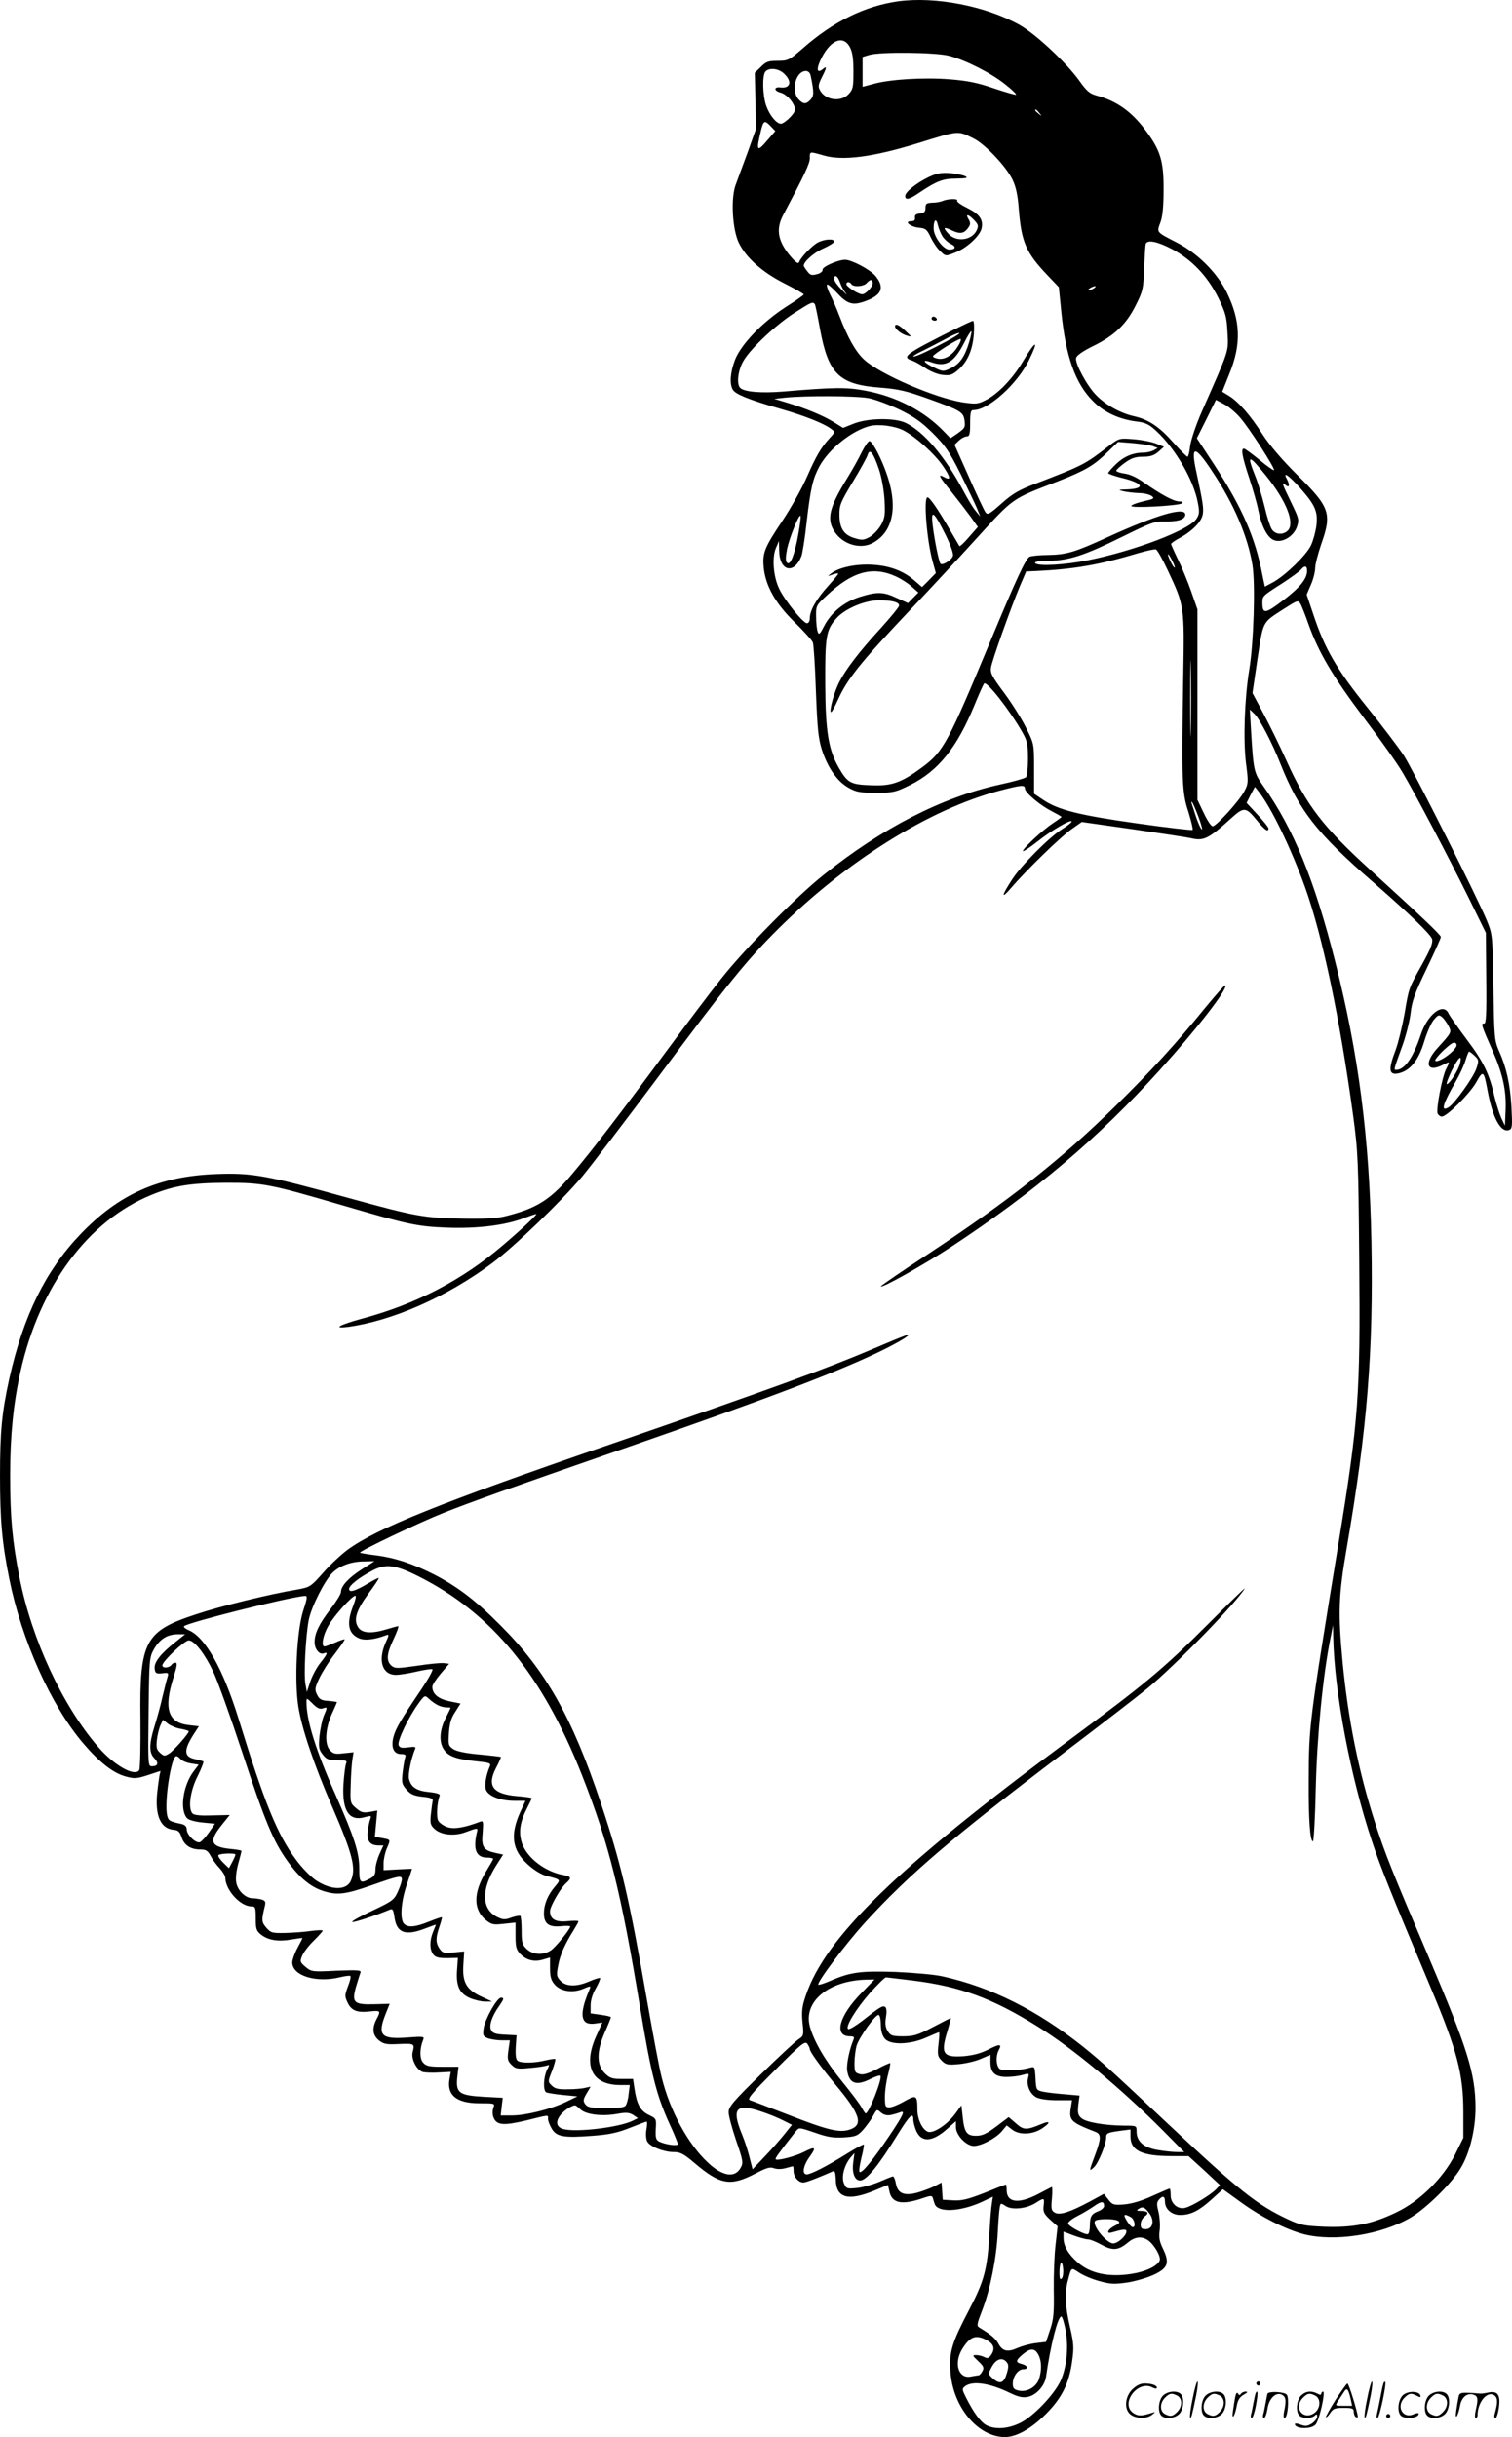 <svg version="1.0" xmlns="http://www.w3.org/2000/svg"
  viewBox="0 0 744.977 1200.322"
 preserveAspectRatio="xMidYMid meet">
<g transform="translate(-1,1200.957) scale(0.1,-0.1)"
fill="#000000" stroke="none">
<path d="M4435 12003 c-163 -23 -319 -99 -470 -232 -67 -58 -72 -61 -123 -61
-46 0 -58 -4 -83 -30 l-30 -29 3 -138 3 -138 -41 -115 c-23 -63 -50 -135 -59
-160 -25 -66 -17 -219 15 -286 36 -74 114 -144 224 -200 53 -27 96 -51 96 -55
0 -3 -40 -31 -89 -62 -116 -75 -221 -185 -250 -261 -23 -61 -27 -116 -11 -145
12 -23 79 -50 235 -95 122 -35 214 -72 250 -99 20 -15 20 -16 -6 -44 -44 -48
-68 -89 -113 -192 -24 -55 -78 -152 -120 -215 -91 -136 -100 -160 -93 -234 10
-90 58 -175 152 -267 45 -44 86 -89 90 -100 4 -11 11 -119 15 -240 7 -182 12
-232 29 -287 29 -90 76 -157 131 -188 39 -22 57 -25 136 -25 84 0 95 2 168 38
139 69 231 184 317 393 22 54 44 103 48 107 13 13 125 -130 187 -238 25 -44
29 -60 29 -132 0 -45 -4 -86 -10 -92 -5 -5 -64 -22 -130 -36 -285 -63 -577
-213 -865 -443 -135 -107 -390 -365 -506 -512 -55 -69 -173 -226 -264 -349
-225 -305 -372 -497 -472 -615 -97 -116 -165 -162 -291 -197 -72 -21 -101 -23
-237 -22 -200 3 -239 10 -580 104 -394 109 -469 123 -645 116 -283 -11 -480
-99 -670 -298 -171 -179 -280 -401 -349 -709 -37 -168 -46 -262 -46 -478 0
-218 10 -333 46 -510 60 -299 205 -623 364 -809 80 -94 149 -148 212 -164 40
-11 53 -10 108 8 l61 20 -5 -21 c-2 -12 -8 -53 -12 -92 -10 -110 19 -172 82
-177 22 -2 30 -9 39 -37 13 -40 45 -60 93 -60 27 0 36 -6 50 -32 9 -17 29 -45
45 -61 15 -17 27 -37 27 -46 1 -61 74 -141 128 -141 20 0 22 -4 22 -59 0 -52
3 -62 26 -80 35 -28 86 -36 151 -24 29 5 53 8 53 7 0 -2 -11 -24 -25 -50 -14
-26 -25 -58 -25 -70 0 -66 118 -102 236 -73 25 6 47 9 50 6 4 -3 -2 -27 -12
-52 -16 -43 -16 -48 -1 -80 19 -39 47 -50 113 -42 49 5 51 2 29 -39 -23 -45
-19 -79 12 -104 24 -19 38 -21 100 -18 75 3 77 2 66 -41 -8 -33 21 -89 51 -97
14 -3 50 -4 81 -2 l56 3 -6 -34 c-15 -81 34 -121 149 -121 74 0 75 0 67 -22
-5 -13 -5 -33 0 -46 15 -40 48 -43 159 -17 121 30 110 29 110 8 0 -10 9 -32
19 -49 24 -39 59 -45 202 -34 81 6 122 15 182 39 43 17 80 31 83 31 3 0 3 -18
-1 -39 -4 -22 -2 -48 4 -59 13 -25 81 -52 130 -52 33 0 50 -9 103 -54 127
-108 177 -116 300 -52 55 29 73 34 92 26 15 -5 37 -5 58 1 18 5 34 9 35 9 2 0
3 -11 3 -24 0 -28 24 -56 48 -56 14 0 75 24 148 56 7 3 11 -12 12 -41 1 -91
59 -108 187 -56 l70 29 7 -31 c12 -60 62 -70 168 -33 35 12 42 12 46 0 2 -8 6
-21 9 -29 14 -44 124 -40 232 9 l55 26 -5 -33 c-3 -17 -9 -84 -12 -147 -10
-177 -26 -235 -98 -373 -87 -166 -101 -210 -94 -310 12 -173 135 -320 268
-321 61 0 141 48 217 129 68 73 99 139 114 241 10 71 9 89 -10 172 -24 103
-27 166 -11 227 18 69 15 68 56 41 21 -14 66 -33 101 -42 54 -15 73 -16 140
-6 42 7 102 25 132 40 66 32 73 58 39 128 -17 35 -20 56 -15 90 3 25 0 64 -6
89 -9 35 -9 47 1 59 19 23 31 20 31 -9 0 -36 33 -65 75 -65 52 0 93 21 155 77
l55 50 90 -65 c102 -74 222 -134 310 -157 151 -38 380 -3 525 82 78 46 203
169 247 244 45 74 73 192 73 298 -1 168 -38 288 -235 751 -175 410 -212 503
-259 649 -81 249 -134 512 -161 795 -23 243 -20 328 20 559 102 592 132 967
122 1512 -10 511 -63 924 -179 1380 -100 396 -205 654 -353 862 -47 67 -49 74
-61 273 l-6 105 20 -19 c26 -22 90 -145 131 -249 91 -229 179 -342 456 -582
179 -156 285 -258 291 -281 5 -18 -8 -50 -48 -122 -68 -122 -66 -116 -88 -247
-11 -60 -30 -140 -44 -178 -38 -99 -33 -126 19 -113 54 14 94 64 121 152 14
47 36 97 49 111 20 24 25 26 40 13 9 -7 23 -27 31 -42 17 -33 18 -32 -53 -110
-69 -76 -53 -124 27 -83 35 18 35 18 14 -23 -19 -39 -49 -196 -41 -217 4 -8
13 -15 21 -15 25 0 136 111 169 168 34 62 38 59 56 -38 25 -137 66 -212 107
-196 15 6 16 19 11 114 -7 114 -24 192 -62 277 -22 50 -23 67 -27 311 -4 257
-4 259 -32 329 -46 112 -362 740 -409 813 -24 37 -105 144 -180 237 -151 187
-211 291 -266 458 l-33 98 21 49 c12 27 21 64 21 82 0 18 14 71 30 118 53 150
43 181 -117 339 -74 73 -137 147 -171 199 -61 96 -120 163 -167 192 l-33 20
35 88 c60 146 56 263 -14 404 -48 96 -143 190 -243 242 -105 54 -101 50 -83
99 11 29 16 78 16 162 1 143 -16 196 -92 297 -68 90 -141 141 -238 167 -34 9
-49 22 -86 74 -63 88 -214 229 -294 274 -167 93 -415 141 -598 116z m-238
-225 c13 -24 18 -56 18 -120 0 -78 -2 -89 -24 -112 -38 -41 -115 -30 -141 19
-10 18 -8 29 9 63 25 49 26 59 6 42 -28 -23 -34 -5 -14 40 45 100 112 131 146
68z m488 -43 c82 -21 208 -85 278 -141 32 -25 56 -48 53 -51 -2 -2 -51 12
-108 31 -81 28 -131 38 -219 45 -127 10 -295 0 -376 -23 l-53 -14 0 74 0 73
33 10 c54 16 325 13 392 -4z m-810 -90 c40 -39 28 -73 -22 -66 -31 3 -29 -17
1 -25 28 -7 61 -40 71 -72 5 -17 -1 -29 -24 -52 -16 -17 -36 -30 -43 -30 -22
0 -56 41 -73 89 -18 52 -20 152 -3 169 20 20 67 14 93 -13z m129 -7 c17 -82
17 -100 0 -119 -22 -24 -36 -24 -60 2 -38 43 -13 139 37 139 11 0 20 -9 23
-22z m1127 -185 c13 -16 12 -17 -3 -4 -17 13 -22 21 -14 21 2 0 10 -8 17 -17z
m-1323 -66 l22 -23 -36 -42 c-56 -66 -60 -59 -33 51 11 43 18 45 47 14z m1000
-60 c56 -28 161 -139 191 -203 17 -35 26 -78 31 -149 13 -158 36 -211 140
-320 l57 -60 12 -120 c22 -222 69 -354 156 -441 55 -56 132 -91 219 -101 40
-5 59 -14 94 -47 92 -85 181 -237 203 -348 10 -50 9 -61 -6 -84 -36 -55 -302
-157 -535 -204 -113 -23 -243 -30 -259 -15 -7 8 13 11 67 12 102 3 174 26 362
119 143 70 160 77 213 75 63 -1 97 11 97 34 0 40 -141 -1 -380 -110 -165 -76
-204 -87 -295 -89 -44 0 -86 -5 -93 -9 -20 -14 -63 -105 -195 -422 -205 -492
-229 -537 -331 -613 -105 -78 -153 -95 -255 -90 -100 3 -115 12 -157 84 -52
89 -67 180 -68 414 -1 235 4 267 55 324 41 47 140 89 209 89 64 0 100 -9 100
-26 0 -7 -41 -57 -91 -112 -107 -117 -172 -202 -205 -267 -24 -48 -49 -137
-40 -146 3 -3 19 26 36 64 45 99 110 181 340 424 112 118 260 278 330 355 199
218 177 203 415 295 132 52 174 76 242 143 l52 50 74 -6 c41 -4 85 -10 98 -15
l23 -9 -21 -12 c-12 -6 -34 -11 -50 -11 -51 0 -96 -19 -135 -57 -21 -20 -38
-40 -38 -44 0 -3 30 -14 66 -23 109 -26 120 -54 24 -57 -41 -1 -43 -2 -15 -9
17 -4 51 -8 76 -9 25 0 53 -7 63 -14 16 -12 12 -15 -38 -26 -30 -7 -59 -17
-62 -23 -8 -13 236 0 251 13 5 5 -1 9 -15 9 -28 0 -91 35 -174 93 -33 24 -69
41 -95 44 -22 3 -41 10 -41 14 0 5 19 22 42 39 32 23 52 30 89 30 36 0 55 6
76 24 l28 25 -37 15 c-21 9 -71 19 -110 22 -71 6 -74 5 -117 -27 -127 -98
-131 -100 -362 -189 -88 -33 -119 -51 -174 -100 -62 -55 -69 -58 -80 -43 -7
10 -44 89 -82 175 l-70 157 22 21 c12 11 29 20 38 20 14 0 17 11 17 65 0 56 3
65 18 65 72 0 214 128 271 244 52 105 36 104 -28 -3 -50 -85 -123 -161 -182
-191 -41 -21 -49 -22 -117 -12 -136 22 -403 137 -483 209 -43 39 -82 109 -123
216 -13 35 -34 83 -46 106 -12 24 -19 46 -15 49 3 3 25 -15 48 -40 51 -56 78
-64 137 -43 85 30 101 68 53 126 -26 31 -117 79 -149 79 -35 0 -114 -35 -111
-49 1 -8 -10 -18 -28 -22 -25 -7 -33 -5 -47 14 -10 12 -18 25 -18 28 0 20 51
65 97 85 29 13 53 28 53 34 0 15 -47 12 -79 -4 -29 -15 -85 -73 -94 -98 -3 -9
-15 -2 -36 22 -67 76 -80 137 -44 207 108 204 133 257 133 283 0 35 -3 34 68
14 94 -28 244 -8 467 61 203 63 193 62 273 22z m976 -544 c98 -52 175 -133
228 -239 37 -76 42 -94 46 -173 5 -96 11 -77 -127 -390 -28 -63 -53 -138 -57
-168 -3 -29 -9 -53 -13 -53 -4 0 -35 31 -70 70 -70 79 -123 114 -196 130 -65
15 -136 54 -184 103 -44 44 -105 156 -99 183 2 12 33 34 86 60 104 51 163 108
209 202 34 67 37 81 40 180 3 59 6 113 8 120 8 22 56 13 129 -25z m-1635 -165
c6 -18 19 -42 29 -53 9 -12 0 -4 -20 17 -21 20 -38 44 -38 53 0 26 18 16 29
-17z m161 -3 c0 -18 -35 -55 -52 -55 -19 0 -78 38 -78 50 0 13 17 13 25 0 9
-15 61 -12 75 5 7 8 16 15 21 15 5 0 9 -7 9 -15z m1090 -25 c-8 -5 -19 -10
-25 -10 -5 0 -3 5 5 10 8 5 20 10 25 10 6 0 3 -5 -5 -10z m-1375 -79 c3 -6 14
-60 25 -121 41 -223 94 -275 300 -290 88 -7 126 -16 235 -55 156 -56 171 -65
177 -104 5 -36 3 -40 -38 -69 l-31 -21 -34 35 c-95 99 -233 171 -384 199 -93
18 -158 17 -405 -4 -109 -9 -193 -2 -213 18 -19 19 -11 87 16 133 36 62 160
178 252 237 85 54 90 56 100 42z m261 -462 c32 -5 101 -31 152 -55 73 -35 110
-61 167 -117 62 -62 82 -90 138 -202 35 -72 72 -148 81 -170 l16 -40 -23 28
c-13 15 -40 60 -61 100 -91 169 -191 287 -282 333 -55 27 -189 25 -260 -4
l-50 -20 -47 29 c-52 32 -139 68 -232 96 l-60 18 55 6 c96 10 344 9 406 -2z
m1833 -95 c45 -51 175 -253 168 -260 -2 -3 -35 20 -72 51 -37 30 -71 55 -76
55 -16 0 -9 -39 25 -142 19 -57 40 -130 46 -163 16 -79 45 -134 77 -146 39
-15 94 16 112 63 13 37 12 41 -28 124 -46 95 -48 102 -26 84 18 -15 21 1 5 31
-21 38 9 18 64 -43 76 -86 90 -117 82 -187 -4 -31 -16 -75 -27 -98 -23 -48
-125 -147 -186 -181 l-41 -22 -12 57 c-35 185 -101 335 -239 546 l-84 128 47
94 47 95 38 -20 c21 -10 57 -40 80 -66z m-1658 -64 c61 -32 151 -113 193 -173
41 -59 43 -77 7 -57 -32 17 -26 5 37 -73 32 -40 74 -95 94 -122 l36 -51 -43
-49 c-24 -28 -45 -48 -48 -45 -2 3 -23 39 -47 80 -58 100 -99 160 -110 160
-21 0 -3 -217 26 -319 l15 -54 -34 -35 -34 -34 -36 31 c-54 48 -122 74 -208
79 -80 5 -166 -13 -204 -43 -19 -14 -19 -15 8 -5 15 5 27 7 27 4 0 -4 -23 -31
-50 -61 -57 -63 -90 -120 -90 -158 0 -15 -6 -25 -14 -25 -19 0 -111 114 -137
170 -29 60 -36 154 -16 200 l15 35 1 -49 c2 -101 74 -117 110 -25 5 15 17 88
25 164 20 173 31 217 63 277 47 86 159 176 248 199 43 11 122 1 166 -21z
m1523 -204 c106 -159 174 -319 197 -460 15 -96 6 -384 -16 -516 -23 -141 -30
-344 -16 -459 12 -92 12 -101 -7 -137 -24 -47 -139 -174 -157 -174 -8 0 -27
29 -44 65 l-31 65 0 469 0 469 -31 89 c-17 48 -46 119 -65 157 -19 39 -34 73
-34 76 0 4 19 17 43 30 61 33 106 79 113 115 5 31 2 55 -31 208 -30 136 -9
137 79 3z m266 -22 c99 -124 141 -231 105 -268 -24 -23 -62 -20 -79 7 -8 12
-24 62 -35 110 -12 49 -32 117 -46 151 -44 110 -34 110 55 0z m-1581 -289 c25
-51 40 -93 36 -104 -6 -20 -51 -48 -61 -38 -8 8 -30 116 -39 192 -9 78 6 66
64 -50z m-725 7 c-18 -103 -40 -160 -56 -144 -8 8 -8 26 0 68 12 56 58 171 66
163 3 -2 -2 -42 -10 -87z m1819 -180 c83 -177 83 -176 77 -522 -8 -518 -7
-572 25 -668 14 -46 24 -86 21 -90 -3 -3 -126 11 -273 32 -284 40 -389 66
-463 116 l-45 30 0 123 c0 122 0 123 -38 199 -20 42 -69 120 -108 173 -62 83
-71 100 -66 128 6 36 93 281 141 397 l32 75 49 2 c187 9 313 31 500 87 44 13
85 22 91 19 6 -2 32 -48 57 -101z m22 47 c9 -17 15 -33 13 -35 -3 -2 -12 12
-21 31 -21 43 -13 47 8 4z m665 -51 c0 -40 -36 -83 -120 -147 -87 -66 -100
-67 -100 -9 0 32 1 33 100 96 41 27 81 56 89 65 19 23 31 21 31 -5z m-2025
-28 c22 -10 56 -31 75 -48 l35 -31 -26 -26 -25 -26 -55 25 c-65 31 -97 32
-181 6 -78 -24 -143 -77 -178 -145 -20 -39 -25 -44 -31 -28 -4 10 -8 43 -8 74
-1 55 0 57 52 105 126 119 227 147 342 94z m1995 -139 c5 -11 22 -52 36 -93
50 -141 120 -259 271 -460 82 -108 169 -231 194 -274 66 -112 222 -408 324
-614 l86 -175 2 -225 c2 -182 -1 -224 -11 -222 -17 3 -12 -12 44 -138 49 -112
67 -194 62 -295 l-3 -70 -18 38 c-9 20 -24 67 -33 103 -26 115 -54 173 -136
282 -44 59 -85 117 -91 130 -26 56 -104 -5 -137 -106 -37 -111 -79 -172 -121
-172 -13 0 -12 1 31 120 17 47 35 118 40 158 7 61 20 98 79 220 39 81 71 152
70 157 -1 11 -106 110 -341 324 -239 217 -320 322 -420 545 -32 71 -83 175
-113 231 l-54 101 25 170 c29 188 22 175 129 244 71 45 71 46 85 21z m-543
-613 c-1 -84 -3 -16 -3 152 0 168 2 236 3 153 2 -84 2 -222 0 -305z m-817
-292 c0 -20 72 -81 130 -111 27 -14 50 -27 50 -29 0 -2 -19 -16 -42 -31 -50
-33 -148 -124 -148 -137 0 -5 33 16 72 47 72 57 168 112 168 98 0 -5 -21 -21
-48 -38 -63 -40 -200 -177 -245 -247 -53 -81 -56 -101 -6 -43 71 84 251 259
302 293 l47 33 253 -36 c138 -20 272 -40 295 -46 53 -11 81 3 180 93 73 66 78
66 138 -7 35 -43 54 -56 54 -36 0 6 -24 36 -54 68 l-54 58 20 40 21 39 19 -24
c60 -75 160 -280 229 -473 85 -237 170 -640 236 -1122 24 -179 26 -219 30
-715 6 -659 -3 -785 -101 -1385 -147 -900 -147 -902 -148 -1180 -1 -189 7
-295 21 -295 4 0 11 118 14 263 6 256 35 553 72 737 l13 65 1 -58 c5 -270 85
-690 191 -1007 43 -129 89 -244 287 -715 133 -316 163 -429 163 -620 l0 -125
-41 -83 c-59 -116 -172 -228 -289 -284 -118 -57 -212 -76 -353 -71 -99 4 -120
8 -180 36 -152 71 -240 140 -587 466 -305 287 -336 314 -425 386 -224 178
-451 292 -690 345 -38 9 -142 18 -231 22 -174 6 -225 -1 -323 -44 -30 -13 -56
-21 -59 -19 -9 10 132 198 228 304 218 239 431 421 980 837 173 131 360 275
415 320 136 112 441 425 478 491 3 6 -78 -73 -181 -176 -223 -223 -305 -291
-697 -581 -834 -617 -1189 -962 -1285 -1249 -18 -52 -21 -78 -16 -131 7 -64 6
-67 -20 -84 -14 -9 -98 -87 -185 -172 -138 -135 -159 -160 -159 -187 0 -17 17
-80 37 -139 35 -101 36 -111 22 -135 -28 -51 -89 -42 -161 26 -98 91 -187 254
-228 420 -11 42 -42 208 -70 367 -91 522 -129 682 -230 985 -140 420 -271 652
-495 875 -120 121 -211 190 -325 249 -106 54 -194 83 -288 95 -41 5 -76 11
-78 13 -6 7 299 152 411 196 139 55 313 117 880 314 752 261 1092 391 1305
498 41 21 84 45 95 54 19 15 19 16 -8 6 -15 -5 -85 -34 -155 -64 -230 -98
-511 -200 -1297 -471 -838 -288 -1148 -413 -1293 -519 -32 -24 -86 -74 -120
-113 -62 -70 -65 -71 -130 -83 -129 -21 -378 -82 -494 -121 -255 -83 -281
-132 -276 -519 1 -129 -1 -241 -6 -249 -22 -34 -124 23 -203 115 -175 203
-326 527 -387 834 -35 178 -46 293 -46 504 0 194 16 353 51 510 94 421 333
744 647 871 110 45 193 58 367 59 180 0 213 -6 565 -109 332 -97 373 -106 520
-112 149 -6 289 11 382 47 29 11 56 20 60 20 8 0 -67 -71 -162 -152 -200 -172
-430 -292 -695 -363 -113 -31 -149 -51 -70 -41 219 30 489 149 710 314 108 80
339 303 442 425 41 49 206 265 367 480 357 479 446 588 601 742 334 332 744
589 1089 680 107 28 126 30 126 11z m855 -140 c14 -37 21 -65 16 -62 -5 4 -17
30 -27 59 -9 28 -19 59 -22 67 -3 8 -2 13 1 9 4 -3 18 -36 32 -73z m1254
-1152 c-28 -30 -78 -58 -87 -49 -4 4 15 27 41 52 36 33 51 43 60 34 8 -8 4
-18 -14 -37z m107 -25 c21 -20 21 -23 8 -63 -15 -44 -107 -172 -136 -190 -41
-25 -31 13 33 124 21 36 43 84 50 108 7 23 15 42 17 42 3 0 16 -9 28 -21z
m-72 -36 c-7 -32 -52 -103 -65 -103 -5 0 6 29 23 65 34 68 53 85 42 38z
m-5410 -2492 c-65 -41 -104 -83 -104 -112 0 -10 -23 -48 -51 -84 -57 -74 -79
-120 -79 -164 0 -34 24 -63 45 -55 23 9 18 -3 -16 -46 -18 -22 -40 -63 -50
-92 l-17 -52 -7 38 c-9 45 1 238 16 316 13 66 79 196 118 234 37 35 93 55 156
55 l50 1 -61 -39z m277 -35 c361 -181 611 -484 807 -981 133 -338 192 -575
286 -1145 53 -320 80 -428 141 -563 25 -54 45 -103 45 -108 0 -11 -64 -2 -93
13 -15 8 -18 19 -16 61 3 51 3 52 -35 70 -41 20 -59 53 -70 130 l-7 47 -55 0
c-48 0 -60 4 -85 29 -40 41 -40 107 1 201 17 38 30 71 30 74 0 3 -22 8 -50 12
l-50 7 0 40 c0 25 10 57 26 84 14 25 23 47 21 50 -3 2 -27 -5 -52 -16 -64 -28
-115 -27 -143 2 -20 21 -21 28 -12 75 9 52 33 106 76 174 13 21 24 41 24 44 0
4 -24 4 -54 1 -59 -6 -86 10 -86 49 0 24 51 113 79 138 29 26 27 33 -16 41
-86 16 -172 81 -199 150 -20 54 -14 106 21 175 14 27 25 51 25 53 0 2 -32 7
-71 10 -121 10 -151 50 -105 139 15 28 25 52 24 54 -2 1 -49 7 -105 12 -67 6
-111 15 -129 26 -25 17 -26 22 -22 81 3 47 11 73 31 103 l26 41 -54 11 c-56
12 -85 36 -85 72 0 9 19 38 42 65 l41 48 -26 3 c-15 2 -75 -4 -133 -13 -99
-14 -108 -14 -126 1 -26 24 -23 59 12 132 16 34 26 62 22 62 -4 0 -29 -7 -56
-15 -75 -23 -122 -20 -141 9 -24 37 -11 82 50 166 30 40 53 75 51 77 -2 2 -25
-10 -52 -26 -63 -38 -94 -47 -94 -28 0 18 47 55 115 91 66 35 112 29 226 -28z
m-568 -173 c-31 -99 -43 -345 -23 -470 17 -108 76 -282 164 -486 105 -243 122
-311 94 -372 -22 -48 -99 -46 -174 5 -25 18 -68 62 -95 99 -93 125 -155 278
-284 696 -76 245 -164 401 -245 435 -17 7 -27 16 -23 20 21 19 512 142 594
149 15 1 14 -8 -8 -76z m247 27 c-34 -87 -25 -137 30 -160 29 -12 76 -6 134
16 14 5 13 0 -4 -37 -39 -88 -17 -159 51 -159 16 0 61 7 100 16 38 9 74 14 79
12 6 -2 -18 -45 -52 -96 -102 -151 -128 -195 -139 -236 -14 -52 0 -86 37 -86
19 0 25 -4 21 -14 -3 -8 -9 -41 -13 -74 -6 -53 -4 -61 19 -87 20 -23 35 -30
78 -35 41 -4 53 -9 51 -20 -2 -8 -6 -38 -9 -66 -5 -44 -2 -54 17 -72 32 -30
95 -37 150 -18 62 23 65 23 61 6 -22 -89 -6 -130 50 -130 16 0 29 -3 29 -6 0
-3 -16 -31 -35 -62 -63 -104 -64 -186 -3 -238 30 -24 38 -26 90 -20 l58 6 0
-66 c0 -55 4 -68 24 -89 31 -31 69 -40 112 -27 l34 10 0 -53 c0 -41 5 -60 23
-80 29 -34 89 -43 141 -21 36 15 38 15 31 -2 -38 -89 -45 -142 -20 -162 9 -8
29 -10 49 -7 l34 5 -30 -66 c-67 -148 -22 -242 118 -242 l47 0 -6 -46 c-2 -25
-10 -51 -16 -57 -8 -8 -45 -12 -98 -11 -71 1 -88 4 -99 19 -12 16 -11 24 6 53
l20 34 -27 -6 c-16 -4 -54 -7 -86 -7 -46 -1 -63 3 -78 18 -20 19 -20 20 1 73
11 29 18 55 16 58 -3 2 -25 -1 -50 -7 -53 -13 -116 -14 -135 -2 -9 6 -12 26
-10 67 l4 59 -57 3 c-45 2 -60 7 -68 22 -12 22 4 70 40 120 23 33 25 40 8 40
-20 -1 -79 -107 -85 -150 -5 -36 -3 -40 21 -50 15 -5 45 -10 68 -10 l40 0 -7
-49 c-6 -43 -4 -52 15 -71 20 -20 29 -22 90 -16 38 3 75 9 84 12 14 6 14 3 1
-22 -17 -34 -20 -100 -4 -110 6 -3 43 -9 82 -13 l72 -7 -56 -27 c-74 -36 -199
-67 -267 -67 l-55 0 5 44 5 43 -94 5 c-121 7 -138 19 -130 96 l6 52 -78 0
c-65 0 -81 3 -96 20 -18 19 -18 68 0 113 7 16 1 17 -77 11 -130 -10 -150 10
-108 116 l20 50 -75 -2 c-102 -3 -113 8 -91 86 9 30 19 62 22 70 5 12 -14 13
-118 9 -121 -6 -124 -5 -153 19 -27 23 -28 27 -16 55 7 17 32 50 57 74 24 24
44 46 44 49 0 4 -26 3 -57 -1 -32 -5 -89 -9 -127 -10 -65 -1 -71 0 -94 26 -24
28 -24 37 -7 107 5 21 2 26 -17 32 -13 3 -33 6 -44 6 -34 0 -73 37 -80 77 -4
22 0 57 10 94 9 32 16 60 16 62 0 3 -25 7 -56 10 -96 10 -106 37 -43 116 l41
51 -86 -2 c-57 -2 -89 1 -97 9 -24 24 -12 113 25 185 19 38 31 70 28 72 -4 2
-22 7 -40 11 -59 12 -59 46 1 136 l17 26 -52 6 c-100 12 -122 81 -74 232 18
57 21 75 11 75 -8 0 -16 -4 -19 -9 -11 -17 -46 -20 -46 -4 0 20 109 123 130
123 28 0 80 -67 121 -155 21 -44 85 -222 142 -395 113 -343 153 -438 222 -535
60 -85 118 -132 183 -151 66 -20 108 -14 233 30 134 47 149 50 149 29 0 -10
-9 -37 -20 -61 -18 -40 -27 -47 -127 -94 -60 -28 -103 -52 -97 -55 9 -3 110
30 185 61 13 6 17 -1 22 -34 10 -80 52 -97 149 -60 29 11 54 20 55 20 1 0 -5
-16 -13 -35 -18 -44 -18 -86 0 -111 11 -15 26 -19 68 -19 l54 1 -4 -58 c-6
-79 11 -116 62 -139 23 -10 57 -18 76 -18 l35 0 -52 24 c-74 34 -96 70 -90
157 l4 66 -52 -5 c-47 -5 -54 -3 -69 18 -20 29 -20 54 -1 109 8 24 14 45 12
46 -2 2 -30 -8 -63 -21 -69 -28 -106 -31 -125 -9 -19 24 -13 110 16 193 14 41
25 75 25 76 0 0 -31 -1 -70 -3 l-70 -4 0 35 c0 19 7 51 15 70 20 47 21 45 -21
53 l-37 7 6 64 6 65 -38 -7 c-32 -5 -43 -2 -67 19 -28 24 -29 26 -26 113 1 48
5 105 8 125 l6 37 -49 -5 c-41 -5 -51 -3 -68 16 -27 29 -22 107 10 178 14 30
25 56 25 58 0 1 -19 4 -42 6 -35 2 -45 8 -56 31 -12 24 -11 33 11 80 13 28 47
83 76 120 29 38 51 70 49 72 -2 2 -23 -5 -47 -16 -24 -10 -47 -19 -52 -19 -18
0 -8 56 19 102 27 49 117 148 133 148 5 0 0 -23 -11 -50z m-877 -179 c-71 -56
-105 -99 -101 -130 3 -23 7 -26 37 -23 31 4 33 2 26 -20 -4 -12 -15 -57 -25
-98 -9 -41 -27 -106 -39 -144 -27 -86 -27 -130 -1 -156 23 -23 19 -40 -11 -40
-20 0 -20 5 -17 268 3 258 4 268 26 308 29 50 65 73 115 74 l39 0 -49 -39z
m1294 -310 c12 -6 31 -11 42 -11 12 0 21 -1 21 -2 0 -2 -11 -25 -25 -52 -31
-62 -33 -123 -4 -159 23 -30 63 -43 162 -53 57 -6 67 -9 61 -23 -18 -41 -27
-90 -21 -113 9 -33 69 -58 142 -58 l54 0 -24 -52 c-53 -115 -43 -191 36 -262
31 -28 67 -50 92 -56 72 -19 71 -17 41 -53 -35 -41 -54 -87 -54 -131 0 -51 23
-69 82 -64 26 3 48 2 48 -1 -1 -14 -72 -102 -96 -118 -38 -25 -88 -22 -119 7
-22 21 -25 32 -25 90 0 37 -3 69 -6 73 -3 3 -23 -1 -44 -8 -33 -12 -42 -11
-71 3 -77 39 -79 135 -5 252 l35 55 -37 8 c-60 13 -71 29 -64 99 4 55 3 61
-12 55 -76 -29 -128 -38 -161 -27 -19 6 -40 21 -46 32 -10 18 -6 89 7 123 4 8
-13 14 -52 18 -62 6 -90 25 -99 66 -5 23 11 99 29 143 7 14 2 16 -33 11 -32
-4 -42 -2 -47 11 -8 20 50 140 97 204 31 43 32 43 53 24 11 -11 31 -25 43 -31z
m-567 -16 c24 8 24 7 5 -37 -8 -20 -17 -64 -21 -99 -5 -56 -3 -67 16 -91 18
-24 29 -28 72 -28 44 0 49 -2 43 -17 -4 -10 -10 -57 -13 -104 -7 -128 28 -181
104 -160 32 9 35 8 29 -7 -4 -9 -10 -37 -13 -61 -6 -49 11 -71 54 -71 l23 0
-19 -42 c-11 -24 -20 -58 -20 -75 0 -26 -6 -36 -30 -48 -46 -24 -50 -20 -50
53 0 78 -25 154 -117 362 -96 215 -143 365 -143 455 0 23 0 23 30 -6 21 -22
36 -29 50 -24z m-698 -101 c21 -4 38 -9 38 -12 0 -11 -73 -94 -96 -109 -23
-14 -26 -14 -45 3 -18 16 -20 27 -16 64 3 25 11 58 18 73 l12 26 25 -20 c14
-10 42 -22 64 -25z m-2 -149 c7 -8 30 -18 51 -21 l38 -6 -25 -33 c-53 -70 -70
-193 -31 -232 8 -8 42 -17 75 -20 l61 -6 -29 -42 c-16 -23 -36 -45 -45 -49
-20 -7 -65 36 -65 63 0 14 -9 23 -27 27 -57 12 -63 16 -69 40 -16 64 19 294
45 294 5 0 14 -7 21 -15z m270 -470 c0 -4 -7 -20 -16 -37 l-16 -30 -28 27
c-16 16 -27 32 -24 37 6 9 84 12 84 3z m3335 -620 c235 -29 394 -87 618 -227
173 -107 412 -306 617 -512 l105 -106 -35 0 c-19 0 -62 4 -95 10 -69 11 -105
42 -105 91 0 29 0 29 -62 29 -96 1 -188 17 -210 37 -17 15 -19 26 -15 65 l6
46 -77 7 c-42 3 -90 9 -107 13 -29 7 -30 10 -33 66 -3 55 -4 58 -25 52 -51
-15 -137 -19 -152 -6 -17 15 -20 62 -4 92 17 31 5 32 -53 2 -36 -18 -74 -28
-120 -32 -103 -7 -115 12 -79 127 10 34 17 61 16 61 -2 0 -42 -20 -89 -45 -74
-39 -95 -45 -146 -45 -52 0 -62 3 -75 24 -12 18 -15 36 -10 69 5 29 3 47 -4
52 -13 7 -25 0 -114 -70 -33 -25 -63 -43 -68 -39 -16 9 37 97 107 177 38 42
73 77 79 77 6 0 64 -7 130 -15z m-249 -60 c-112 -113 -140 -215 -58 -215 19 0
23 -4 17 -17 -20 -48 -35 -121 -31 -151 10 -66 45 -78 117 -41 23 11 43 18 47
15 11 -12 -57 -186 -73 -186 -2 0 -11 13 -19 28 -8 16 -51 73 -95 127 -85 104
-141 200 -161 274 -32 122 92 225 277 230 l42 1 -63 -65z m94 -159 c0 -28 7
-52 19 -67 27 -33 124 -31 205 5 32 14 60 26 63 26 2 0 1 -26 -3 -59 -6 -52
-4 -61 16 -81 20 -20 30 -22 84 -17 33 3 82 14 109 26 l47 20 0 -36 c0 -52 23
-73 79 -73 25 0 61 4 80 10 32 9 33 9 26 -17 -8 -35 10 -77 42 -94 16 -8 56
-14 100 -14 l75 0 -6 -38 c-10 -61 1 -71 122 -118 28 -11 28 -33 -3 -115 -30
-80 -30 -82 -5 -59 21 19 60 113 60 146 0 22 6 25 73 34 l47 6 0 -35 c0 -69
57 -96 201 -96 l85 0 78 -71 77 -72 -20 -21 c-26 -27 -118 -83 -152 -91 -37
-9 -72 23 -71 63 0 18 -2 32 -5 32 -3 0 -42 -17 -87 -37 -52 -24 -101 -38
-137 -41 -52 -4 -58 -2 -78 24 l-22 28 -68 -37 c-99 -53 -148 -69 -173 -56
-18 10 -20 18 -15 71 3 32 2 58 -1 56 -4 -2 -35 -18 -69 -36 -95 -49 -153 -41
-153 20 0 15 -2 28 -4 28 -2 0 -49 -18 -105 -41 -82 -32 -111 -39 -153 -37
l-53 3 -3 42 -3 43 -38 -20 c-21 -10 -59 -24 -85 -31 -63 -16 -93 -2 -102 46
-3 19 -10 35 -14 35 -4 0 -34 -12 -66 -26 -33 -14 -82 -28 -111 -31 -49 -5
-53 -4 -64 21 -15 31 0 90 31 128 l20 23 -6 -46 c-7 -52 7 -89 34 -89 31 0 90
72 186 228 57 92 76 110 76 72 0 -11 6 -36 14 -55 26 -60 81 -56 155 11 l41
36 0 -30 c0 -39 51 -92 88 -92 37 0 107 37 137 71 l25 30 29 -22 c37 -27 104
-23 151 11 39 27 33 36 -11 17 -72 -30 -86 -29 -123 4 l-36 31 -61 -46 c-48
-36 -69 -46 -100 -46 -46 0 -58 17 -66 96 l-6 54 -30 -41 c-41 -56 -113 -102
-138 -88 -27 14 -49 62 -49 108 0 71 -5 74 -64 41 -29 -17 -62 -30 -74 -30
-20 0 -22 5 -22 53 0 28 7 77 15 107 8 30 13 56 11 58 -2 1 -31 -11 -64 -29
-44 -22 -68 -30 -86 -25 -23 6 -26 11 -26 54 0 26 5 64 10 84 13 44 97 161
110 153 6 -3 10 -26 10 -49z m-350 -119 c0 -13 52 -85 124 -172 126 -150 142
-202 71 -225 -50 -16 -108 -2 -305 75 -91 35 -174 67 -184 70 -17 5 4 30 125
151 128 128 145 142 157 127 6 -9 12 -21 12 -26z m-1131 -296 c26 -26 103 -36
176 -24 49 9 64 8 84 -4 l24 -16 -24 -12 c-66 -34 -286 -60 -346 -41 -30 9
-36 33 -16 62 14 23 57 53 76 54 4 0 16 -9 26 -19z m893 -12 c34 -11 81 -30
106 -43 l44 -22 -40 -50 c-22 -27 -65 -76 -97 -109 l-57 -60 -14 55 c-7 30
-24 83 -38 117 -53 128 -30 155 96 112z m635 -17 c15 3 36 9 46 13 30 13 19
-11 -53 -118 -80 -118 -135 -185 -145 -175 -4 3 1 34 9 69 9 34 14 64 12 66
-2 2 -40 -18 -83 -45 -96 -60 -177 -102 -198 -102 -25 0 -18 43 15 88 34 47
27 51 -30 22 -41 -21 -129 -44 -138 -36 -4 5 11 26 99 138 16 20 16 20 95 -7
62 -22 91 -26 142 -23 59 4 67 7 96 39 17 20 39 50 49 69 17 31 18 32 37 15
12 -11 29 -16 47 -13z m755 -447 c-3 -29 1 -39 32 -68 l37 -33 -10 -89 c-6
-50 -10 -151 -9 -225 2 -112 -1 -145 -18 -195 l-20 -60 -49 -6 c-28 -3 -67
-14 -89 -23 -50 -23 -76 -18 -96 19 -15 27 -35 44 -94 80 -15 9 -13 17 13 85
39 99 71 258 77 384 3 56 7 111 10 124 4 21 5 22 29 6 32 -21 104 -13 149 16
41 26 43 26 38 -15z m298 -1 c0 -8 -12 -19 -27 -25 -35 -13 -43 -26 -43 -71 0
-20 -4 -39 -9 -42 -11 -7 -93 36 -98 51 -3 7 17 23 44 37 26 13 64 36 83 49
36 26 50 26 50 1z m223 -36 c27 -36 17 -78 -18 -78 -20 0 -25 5 -25 24 0 14 9
31 20 39 24 16 16 27 -19 27 -21 0 -23 2 -11 10 20 13 30 9 53 -22z m-92 -18
c19 -11 27 -50 10 -50 -5 0 -16 11 -25 25 -24 37 -21 44 15 25z m-62 -19 c11
-7 7 -13 -18 -25 -33 -17 -43 -41 -13 -32 55 16 72 18 72 5 0 -21 -42 -59 -65
-59 -32 0 -104 87 -90 110 8 12 94 13 114 1z m-149 -91 c11 0 41 -12 68 -27
54 -30 83 -28 130 12 34 28 68 32 99 10 30 -21 64 -80 57 -99 -11 -27 -67 -55
-138 -66 -114 -18 -206 2 -268 58 -47 42 -68 80 -68 121 l0 29 50 -19 c28 -10
59 -19 70 -19z m-129 -193 c-8 -8 -11 1 -11 29 0 53 14 67 18 19 2 -21 -1 -42
-7 -48z m19 -253 c16 -84 6 -183 -24 -250 -31 -68 -134 -176 -199 -208 -58
-29 -123 -34 -166 -12 -29 15 -63 61 -101 136 -21 42 -21 44 -4 57 37 27 121
15 221 -34 40 -19 61 -24 87 -19 42 8 83 54 90 99 22 156 58 297 75 297 5 0
14 -30 21 -66z m-391 -49 c37 -19 45 -42 26 -72 -13 -19 -19 -21 -35 -13 -10
5 -28 10 -40 10 -20 0 -20 -2 10 -30 26 -25 30 -32 20 -50 -6 -11 -14 -20 -19
-20 -5 0 -22 -3 -38 -6 -61 -12 -85 66 -42 136 38 61 66 72 118 45z m258 -75
c16 -31 16 -77 2 -119 -14 -39 -59 -65 -100 -56 -23 5 -29 12 -29 34 0 35 26
71 51 71 28 0 24 18 -6 26 -33 8 -32 17 6 49 37 31 59 29 76 -5z m-157 -35
c10 -12 10 -24 1 -54 -14 -49 -33 -57 -67 -28 -26 23 -26 24 -10 54 22 44 54
55 76 28z M4585 11137 c-60 -29 -115 -73 -115 -93 0 -22 21 -17 70 17 85 57
116 69 182 69 50 1 59 3 45 11 -11 6 -44 13 -75 16 -46 3 -67 -1 -107 -20z
M4655 11020 c-11 -5 -35 -9 -52 -9 -28 -1 -33 -5 -33 -25 0 -19 -6 -25 -27
-28 -20 -2 -27 -8 -25 -20 2 -13 -4 -18 -19 -18 -37 0 -3 -28 39 -32 33 -3 39
-8 58 -48 12 -25 33 -56 48 -69 25 -24 25 -24 71 -6 56 21 121 80 131 118 10
44 -9 72 -70 102 -31 15 -53 31 -50 36 7 11 -44 10 -71 -1z m155 -95 c20 -21
22 -28 12 -50 -23 -49 -99 -60 -138 -18 -31 34 -26 38 20 16 39 -18 59 -13 80
20 8 12 7 23 -2 37 -17 28 0 25 28 -5z m-156 -80 c9 -14 28 -31 41 -37 28 -13
24 -28 -8 -28 -30 1 -77 64 -77 105 0 43 13 53 21 16 4 -17 14 -42 23 -56z
M4600 10440 c0 -5 7 -10 16 -10 8 0 12 5 9 10 -3 6 -10 10 -16 10 -5 0 -9 -4
-9 -10z M4710 10386 c-237 -119 -260 -135 -207 -152 12 -4 42 -20 66 -37 25
-17 62 -32 85 -34 35 -4 47 -1 74 22 48 40 74 99 80 178 3 37 1 67 -4 66 -5 0
-47 -20 -94 -43z m75 -62 c-21 -71 -47 -108 -90 -128 -36 -17 -39 -17 -76 0
-59 26 -73 48 -19 29 71 -25 112 0 162 99 16 32 31 56 34 54 2 -3 -3 -27 -11
-54z m-73 26 c-40 -24 -145 -78 -178 -90 -44 -17 -25 0 29 25 28 14 76 39 106
55 59 33 95 41 43 10z m21 -41 c-27 -46 -62 -70 -97 -67 -17 2 -30 8 -29 13 3
11 121 85 135 85 5 0 1 -14 -9 -31z M4420 10402 c0 -14 33 -39 60 -46 24 -7
23 -6 -8 23 -32 31 -52 39 -52 23z M4256 9783 c-15 -32 -48 -90 -72 -129 -89
-144 -103 -203 -61 -265 41 -61 125 -86 185 -55 98 51 126 169 77 323 -26 82
-73 174 -90 180 -6 2 -23 -23 -39 -54z m84 -83 c13 -37 25 -102 28 -151 4 -77
2 -91 -18 -127 -13 -22 -38 -48 -56 -58 -28 -15 -38 -16 -73 -5 -53 15 -75 49
-75 115 -1 46 6 63 65 161 37 61 70 121 74 134 10 34 28 11 55 -69z M5954
7053 c-151 -186 -276 -322 -450 -493 -270 -265 -520 -462 -921 -727 -128 -84
-233 -156 -233 -159 0 -13 214 107 349 196 411 271 725 536 1026 870 182 201
337 401 322 416 -3 3 -44 -44 -93 -103z M5886 194 c-10 -47 -15 -88 -12 -91 5
-6 9 7 30 110 7 37 10 67 6 67 -4 0 -15 -39 -24 -86z M6200 270 c0 -5 5 -10
10 -10 6 0 10 5 10 10 0 6 -4 10 -10 10 -5 0 -10 -4 -10 -10z M6746 194 c-10
-47 -15 -88 -12 -91 5 -6 9 7 30 110 7 37 10 67 6 67 -4 0 -15 -39 -24 -86z
M6826 269 c-3 -8 -10 -41 -16 -74 -6 -33 -14 -68 -16 -77 -3 -10 -1 -18 3 -18
10 0 46 171 38 178 -2 3 -7 -1 -9 -9z M5589 241 c-38 -38 -41 -101 -7 -125 29
-20 79 -20 104 0 18 14 18 15 1 10 -53 -17 -69 -17 -92 -2 -69 45 21 166 94
126 12 -6 21 -7 21 -1 0 12 -25 21 -62 21 -19 0 -39 -10 -59 -29z M6590 189
c-28 -45 -49 -83 -47 -85 2 -3 12 7 21 21 14 21 24 25 66 25 43 0 50 -3 50
-19 0 -11 5 -23 10 -26 6 -3 10 -3 10 1 0 20 -44 164 -51 164 -4 0 -30 -37
-59 -81z m75 4 l7 -33 -42 0 c-42 0 -42 0 -28 23 8 12 21 32 29 44 15 25 22
18 34 -34z M5740 210 c-22 -22 -27 -79 -8 -98 19 -19 66 -14 88 8 22 22 27 79
8 98 -19 19 -66 14 -88 -8z m71 0 c25 -14 25 -54 -1 -80 -23 -23 -33 -24 -61
-10 -25 14 -25 54 1 80 23 23 33 24 61 10z M5950 210 c-22 -22 -27 -79 -8 -98
19 -19 66 -14 88 8 22 22 27 79 8 98 -19 19 -66 14 -88 -8z m71 0 c25 -14 25
-54 -1 -80 -23 -23 -33 -24 -61 -10 -25 14 -25 54 1 80 23 23 33 24 61 10z
M6096 204 c-3 -16 -8 -47 -11 -69 -8 -51 10 -26 19 27 5 27 15 42 34 53 18 10
22 14 10 15 -9 0 -20 -5 -24 -11 -5 -8 -9 -8 -14 1 -5 8 -10 3 -14 -16z M6197
223 c-2 -4 -7 -26 -11 -48 -4 -22 -9 -48 -12 -57 -3 -10 -1 -18 4 -18 4 0 14
28 20 62 11 58 10 81 -1 61z M6255 220 c-1 -3 -5 -23 -9 -45 -4 -22 -9 -48
-12 -57 -3 -10 -1 -18 4 -18 5 0 13 20 17 45 7 53 44 87 74 68 17 -11 19 -28
8 -80 -4 -18 -3 -33 2 -33 16 0 24 99 11 115 -12 14 -87 18 -95 5z M6420 210
c-22 -22 -27 -79 -8 -98 7 -7 24 -12 38 -12 14 0 31 5 38 12 9 9 12 8 12 -5 0
-9 -12 -24 -26 -34 -21 -13 -32 -15 -55 -6 -16 6 -29 8 -29 3 0 -24 81 -27
102 -2 18 19 50 162 37 162 -5 0 -9 -5 -9 -10 0 -7 -6 -7 -19 0 -30 16 -59 12
-81 -10z m71 0 c29 -16 25 -65 -6 -86 -56 -37 -103 28 -55 76 23 23 33 24 61
10z M6921 211 c-23 -23 -28 -80 -9 -99 19 -19 88 -13 88 9 0 5 -11 4 -24 -2
-54 -25 -89 38 -46 81 23 23 33 24 62 9 16 -9 19 -8 16 3 -8 22 -64 22 -87 -1z
M7050 210 c-22 -22 -27 -79 -8 -98 19 -19 66 -14 88 8 22 22 27 79 8 98 -19
19 -66 14 -88 -8z m71 0 c25 -14 25 -54 -1 -80 -23 -23 -33 -24 -61 -10 -25
14 -25 54 1 80 23 23 33 24 61 10z M7196 201 c-3 -14 -8 -44 -11 -66 -8 -51
10 -26 19 27 8 41 35 63 66 53 22 -7 24 -21 11 -77 -5 -22 -5 -38 0 -38 5 0 9
6 9 13 0 68 51 125 85 97 15 -13 15 -35 -1 -92 -3 -10 -1 -18 4 -18 6 0 13 23
17 50 9 63 -5 84 -49 76 -17 -4 -35 -6 -41 -6 -101 8 -104 7 -109 -19z M6840
110 c0 -5 5 -10 10 -10 6 0 10 5 10 10 0 6 -4 10 -10 10 -5 0 -10 -4 -10 -10z"/>
</g>
</svg>
